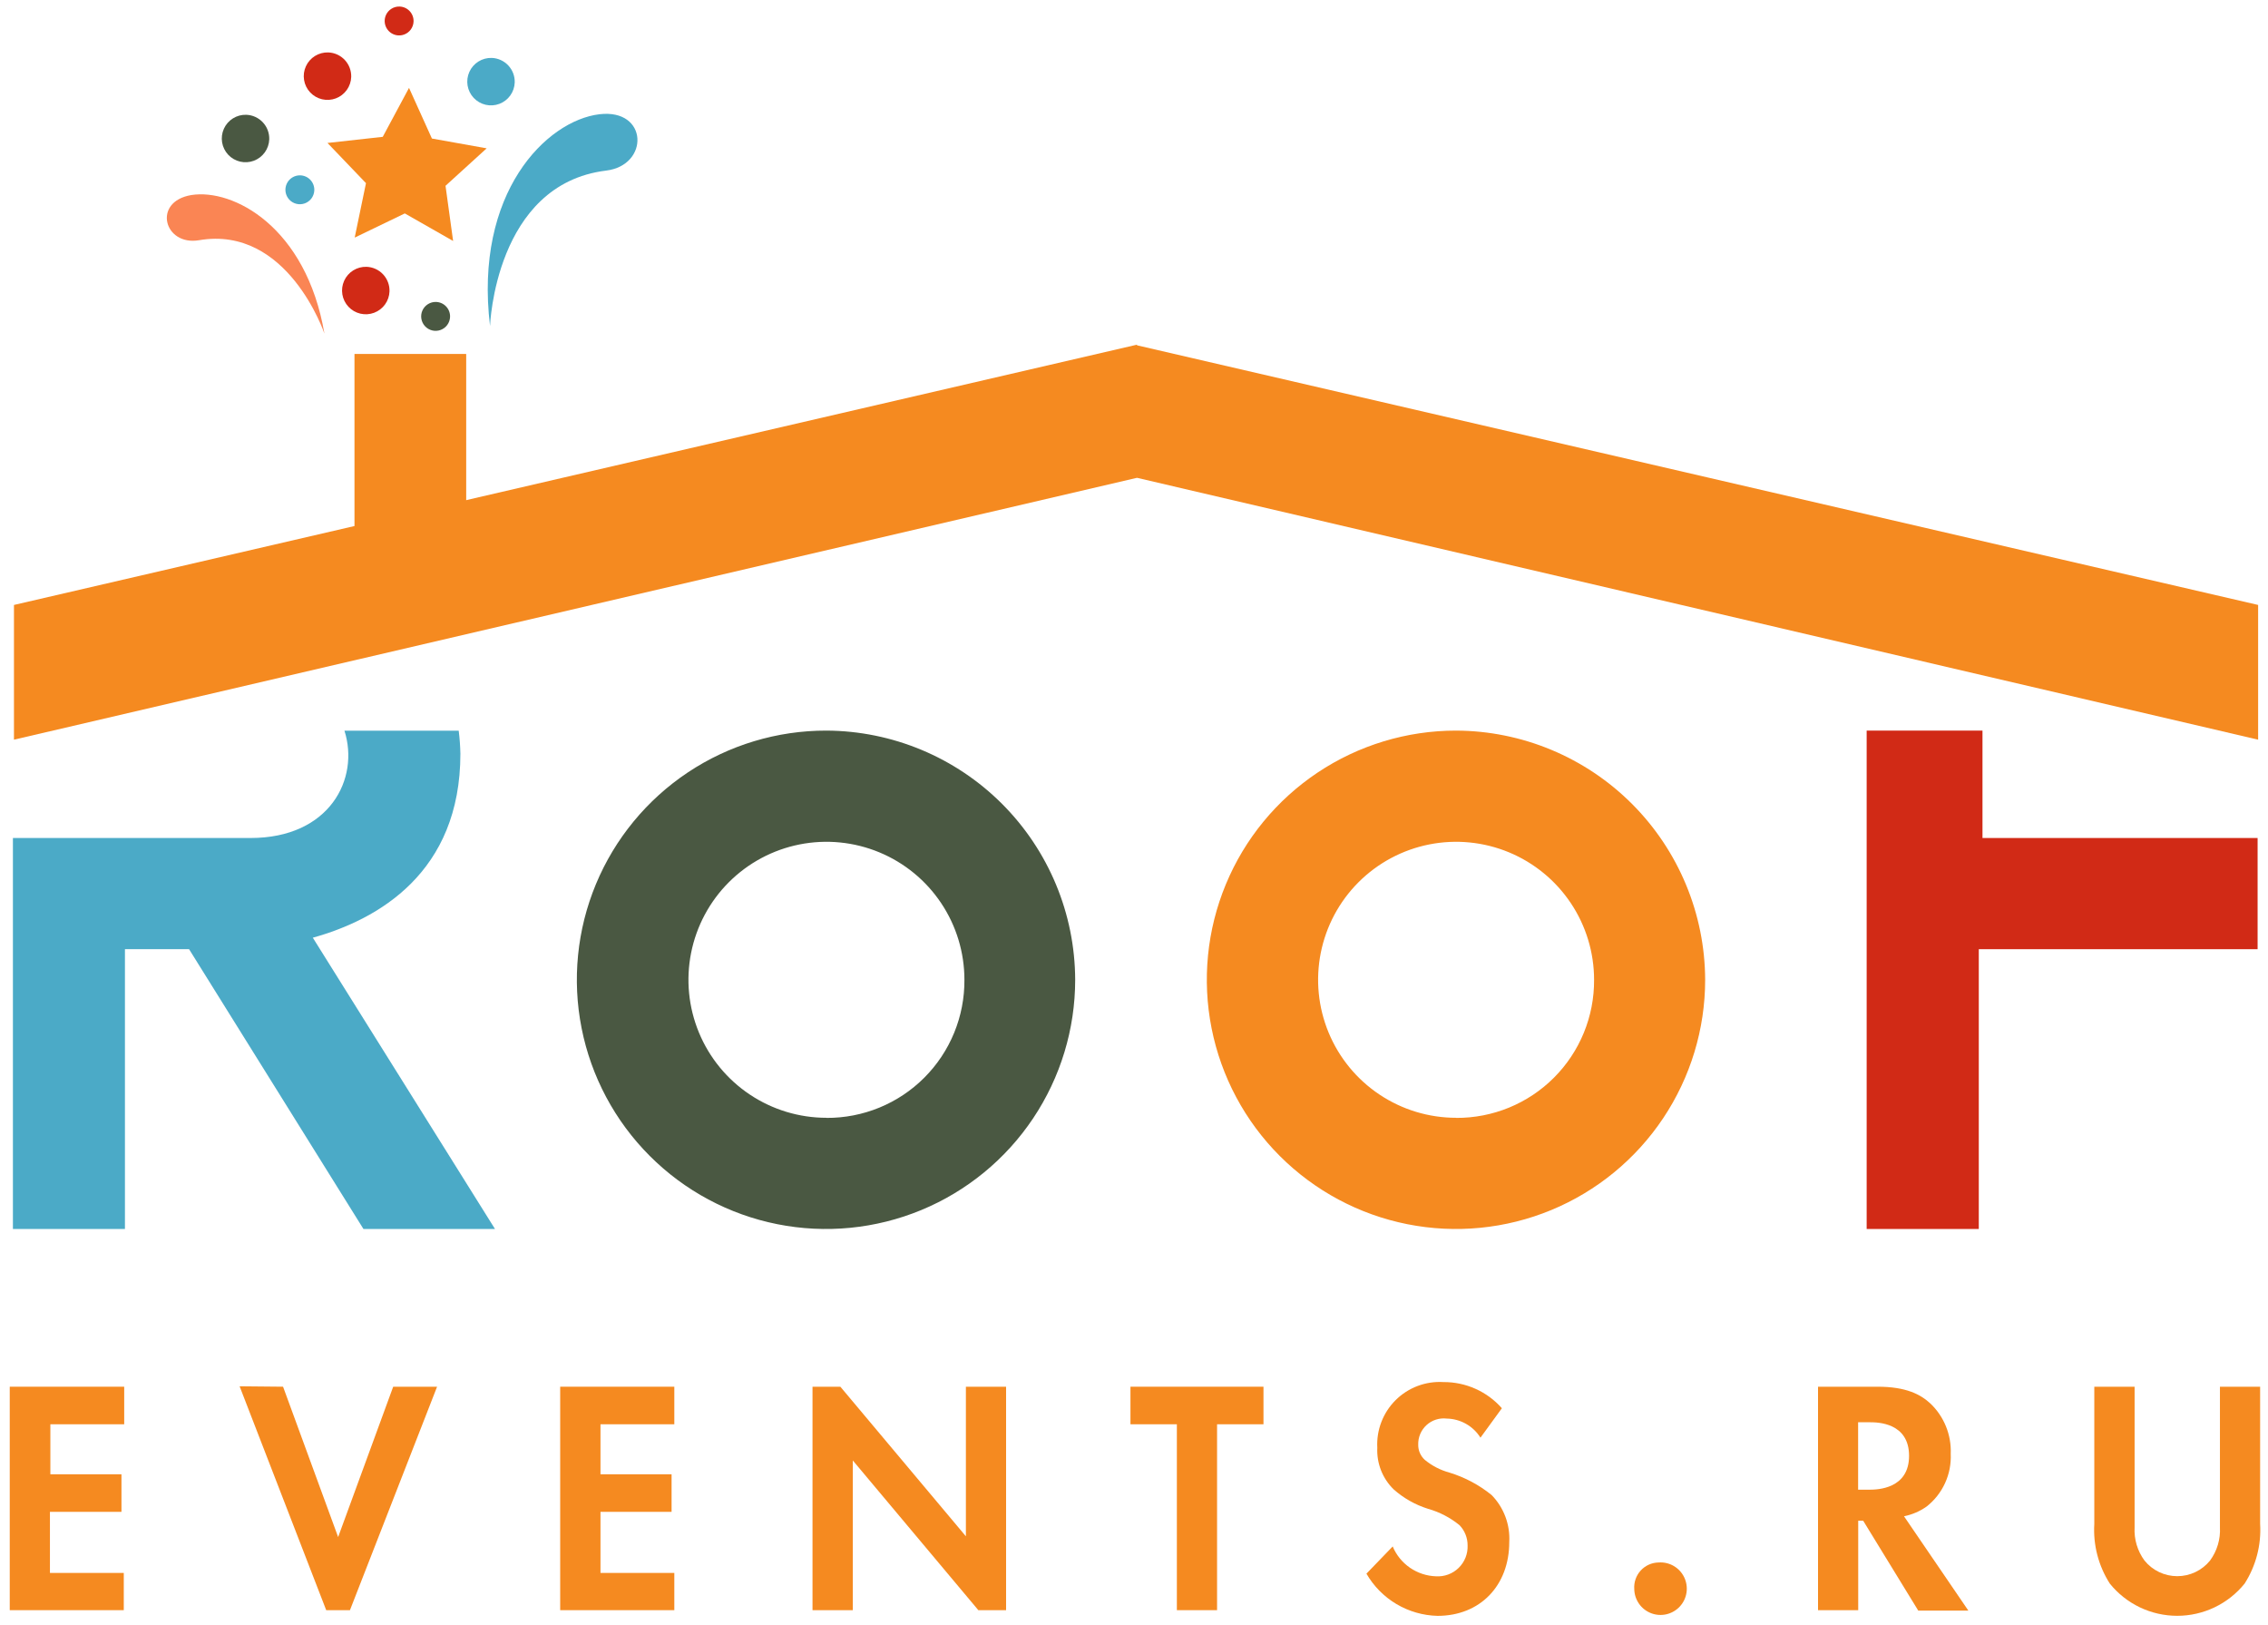 <?xml version="1.0" encoding="UTF-8"?> <svg xmlns="http://www.w3.org/2000/svg" width="215" height="154" viewBox="0 0 215 154" fill="none"> <path d="M78.344 69.25C73.67 69.242 69.1 70.62 65.21 73.211C61.321 75.802 58.287 79.488 56.493 83.803C54.699 88.118 54.226 92.869 55.133 97.453C56.039 102.038 58.286 106.25 61.588 109.557C64.889 112.865 69.098 115.118 73.681 116.033C78.264 116.948 83.015 116.482 87.333 114.696C91.652 112.909 95.343 109.882 97.94 105.997C100.537 102.111 101.924 97.543 101.924 92.87C101.905 86.618 99.416 80.627 94.999 76.202C90.582 71.778 84.596 69.279 78.344 69.25ZM78.344 105.95C75.757 105.95 73.228 105.183 71.077 103.745C68.926 102.308 67.249 100.265 66.259 97.875C65.269 95.485 65.01 92.855 65.515 90.318C66.02 87.781 67.266 85.45 69.095 83.621C70.924 81.792 73.255 80.546 75.792 80.041C78.329 79.536 80.959 79.796 83.349 80.785C85.739 81.775 87.782 83.452 89.219 85.603C90.657 87.754 91.424 90.283 91.424 92.87C91.436 94.591 91.106 96.298 90.453 97.891C89.8 99.484 88.837 100.931 87.62 102.149C86.403 103.367 84.957 104.331 83.364 104.985C81.772 105.639 80.065 105.97 78.344 105.96V105.95Z" fill="#4A5842"></path> <path d="M138.034 69.25C133.362 69.248 128.794 70.632 124.908 73.226C121.023 75.82 117.994 79.508 116.205 83.824C114.415 88.14 113.946 92.889 114.856 97.472C115.767 102.054 118.015 106.264 121.318 109.568C124.621 112.872 128.83 115.123 133.412 116.035C137.994 116.947 142.744 116.48 147.06 114.693C151.377 112.905 155.066 109.878 157.662 105.993C160.258 102.109 161.644 97.542 161.644 92.87C161.623 86.614 159.129 80.62 154.706 76.195C150.283 71.77 144.29 69.273 138.034 69.25ZM138.034 105.95C135.447 105.95 132.918 105.183 130.767 103.745C128.616 102.308 126.939 100.265 125.949 97.875C124.959 95.485 124.7 92.855 125.205 90.318C125.71 87.781 126.955 85.45 128.785 83.621C130.614 81.792 132.945 80.546 135.482 80.041C138.019 79.537 140.649 79.796 143.039 80.785C145.429 81.775 147.472 83.452 148.909 85.603C150.347 87.754 151.114 90.283 151.114 92.87C151.126 94.591 150.796 96.298 150.143 97.891C149.49 99.484 148.527 100.931 147.31 102.149C146.093 103.367 144.646 104.331 143.054 104.985C141.462 105.639 139.755 105.97 138.034 105.96V105.95Z" fill="#F58A20"></path> <path d="M187.934 79.43V69.25H176.954V116.49H187.584V89.97H214.014V79.43H187.934Z" fill="#D12A16"></path> <path d="M43.644 71.44C43.629 70.711 43.576 69.983 43.484 69.26H32.654C34.104 73.82 31.254 79.43 23.754 79.43H1.224V116.49H11.844V89.97H17.924L34.454 116.49H46.924L29.654 88.88C35.844 87.16 43.644 82.71 43.644 71.44Z" fill="#4BAAC7"></path> <path d="M107.784 32.73V32.67L1.324 57.34V70.11L107.784 45.29L214.064 70.11V57.34L107.784 32.73Z" fill="#F58A20"></path> <path d="M48.794 7.82C48.778 8.264 48.63 8.694 48.371 9.054C48.111 9.415 47.75 9.69 47.334 9.846C46.917 10.002 46.464 10.031 46.032 9.929C45.599 9.828 45.206 9.601 44.902 9.276C44.599 8.951 44.398 8.544 44.325 8.106C44.253 7.667 44.312 7.217 44.495 6.812C44.678 6.407 44.977 6.065 45.354 5.83C45.731 5.595 46.169 5.476 46.614 5.49C47.211 5.511 47.776 5.768 48.185 6.204C48.594 6.641 48.813 7.222 48.794 7.82Z" fill="#4BAAC7"></path> <path d="M36.924 27.62C36.908 28.064 36.761 28.494 36.501 28.854C36.241 29.215 35.88 29.49 35.464 29.646C35.047 29.802 34.594 29.831 34.162 29.729C33.729 29.628 33.336 29.401 33.032 29.076C32.728 28.751 32.528 28.344 32.455 27.906C32.383 27.467 32.442 27.017 32.625 26.612C32.808 26.207 33.107 25.865 33.484 25.63C33.861 25.395 34.299 25.276 34.744 25.29C35.341 25.311 35.907 25.568 36.315 26.004C36.724 26.441 36.943 27.022 36.924 27.62Z" fill="#D12A16"></path> <path d="M33.294 7.29C33.28 7.735 33.134 8.166 32.874 8.528C32.615 8.89 32.255 9.167 31.838 9.324C31.421 9.481 30.967 9.511 30.533 9.41C30.1 9.308 29.706 9.081 29.402 8.755C29.097 8.43 28.896 8.022 28.825 7.583C28.752 7.143 28.812 6.692 28.997 6.287C29.181 5.881 29.482 5.54 29.86 5.305C30.239 5.071 30.679 4.954 31.124 4.97C31.718 4.993 32.279 5.25 32.685 5.684C33.091 6.119 33.31 6.695 33.294 7.29Z" fill="#D12A16"></path> <path d="M25.524 13.21C25.508 13.654 25.36 14.084 25.101 14.444C24.841 14.805 24.48 15.08 24.064 15.236C23.647 15.392 23.194 15.421 22.762 15.319C22.329 15.218 21.936 14.991 21.632 14.666C21.328 14.341 21.128 13.934 21.055 13.496C20.983 13.057 21.042 12.607 21.225 12.202C21.408 11.797 21.707 11.455 22.084 11.22C22.461 10.985 22.899 10.866 23.344 10.88C23.941 10.901 24.506 11.158 24.915 11.594C25.324 12.031 25.543 12.612 25.524 13.21Z" fill="#4A5842"></path> <path d="M42.664 30.05C42.652 30.32 42.56 30.58 42.401 30.798C42.242 31.016 42.021 31.182 41.768 31.275C41.515 31.368 41.239 31.384 40.977 31.322C40.714 31.259 40.476 31.12 40.292 30.922C40.108 30.725 39.987 30.477 39.943 30.21C39.899 29.944 39.935 29.671 40.047 29.424C40.158 29.178 40.34 28.971 40.569 28.828C40.798 28.684 41.064 28.612 41.334 28.62C41.515 28.625 41.694 28.666 41.86 28.741C42.025 28.816 42.174 28.923 42.298 29.056C42.422 29.189 42.518 29.346 42.581 29.516C42.644 29.687 42.672 29.868 42.664 30.05Z" fill="#4A5842"></path> <path d="M39.204 2.05C39.192 2.32 39.1 2.58 38.941 2.798C38.782 3.016 38.561 3.182 38.308 3.275C38.055 3.368 37.779 3.385 37.517 3.322C37.254 3.259 37.016 3.12 36.832 2.922C36.648 2.725 36.527 2.477 36.483 2.21C36.439 1.944 36.475 1.671 36.587 1.424C36.698 1.178 36.88 0.971 37.109 0.828C37.338 0.685 37.604 0.612 37.874 0.62C38.055 0.625 38.234 0.666 38.4 0.741C38.565 0.816 38.714 0.923 38.838 1.056C38.962 1.189 39.058 1.346 39.121 1.516C39.184 1.687 39.212 1.868 39.204 2.05Z" fill="#D12A16"></path> <path d="M29.794 18.07C29.778 18.338 29.683 18.596 29.522 18.812C29.36 19.027 29.139 19.19 28.885 19.28C28.632 19.37 28.357 19.384 28.096 19.319C27.835 19.254 27.598 19.114 27.416 18.915C27.235 18.717 27.115 18.47 27.073 18.204C27.031 17.938 27.068 17.666 27.18 17.421C27.291 17.176 27.473 16.969 27.701 16.827C27.929 16.684 28.195 16.612 28.464 16.62C28.647 16.625 28.828 16.667 28.995 16.743C29.162 16.819 29.312 16.928 29.436 17.063C29.56 17.198 29.655 17.357 29.717 17.53C29.778 17.703 29.805 17.887 29.794 18.07Z" fill="#4BAAC7"></path> <path d="M30.754 31.62C30.754 31.62 27.284 21.33 18.864 22.77C15.554 23.33 14.414 19.12 18.124 18.49C22.114 17.85 29.024 21.51 30.754 31.62Z" fill="#FA8554"></path> <path d="M46.454 30.9C46.454 30.9 46.914 17.46 57.454 16.17C61.584 15.67 61.454 10.27 56.814 10.83C51.804 11.44 44.924 18.25 46.454 30.9Z" fill="#4BAAC7"></path> <path d="M38.774 8.33L40.944 13.13L46.134 14.06L42.234 17.61L42.954 22.84L38.374 20.23L33.624 22.52L34.694 17.36L31.044 13.55L36.284 12.97L38.774 8.33Z" fill="#F58A20"></path> <path d="M44.194 33.55H33.604V51.92H44.194V33.55Z" fill="#F58A20"></path> <path d="M11.774 135H4.774V139.74H11.514V143.3H4.734V149.09H11.734V152.62H0.924V131.44H11.774V135Z" fill="#F58A20"></path> <path d="M26.834 131.44L32.054 145.69L37.274 131.44H41.434L33.174 152.62H30.924L22.714 131.4L26.834 131.44Z" fill="#F58A20"></path> <path d="M63.924 135H56.924V139.74H63.664V143.3H56.924V149.09H63.924V152.62H53.104V131.44H63.924V135Z" fill="#F58A20"></path> <path d="M77.024 152.62V131.44H79.664L91.564 145.62V131.44H95.374V152.62H92.744L80.844 138.43V152.62H77.024Z" fill="#F58A20"></path> <path d="M115.374 135V152.62H111.564V135H107.164V131.44H119.774V135H115.374Z" fill="#F58A20"></path> <path d="M140.344 136.27C140.003 135.726 139.532 135.275 138.973 134.959C138.414 134.643 137.786 134.472 137.144 134.46C136.798 134.419 136.448 134.454 136.117 134.561C135.786 134.668 135.482 134.846 135.225 135.081C134.969 135.317 134.767 135.604 134.632 135.925C134.497 136.246 134.433 136.592 134.444 136.94C134.44 137.208 134.493 137.475 134.6 137.721C134.707 137.968 134.865 138.189 135.064 138.37C135.748 138.936 136.546 139.348 137.404 139.58C138.862 140.026 140.22 140.749 141.404 141.71C141.975 142.295 142.419 142.993 142.707 143.759C142.994 144.525 143.119 145.343 143.074 146.16C143.074 150.29 140.314 153.16 136.274 153.16C134.901 153.127 133.561 152.742 132.38 152.042C131.2 151.341 130.22 150.349 129.534 149.16L132.024 146.58C132.364 147.395 132.932 148.095 133.658 148.596C134.385 149.098 135.241 149.38 136.124 149.41C136.518 149.435 136.914 149.378 137.285 149.24C137.656 149.103 137.994 148.889 138.276 148.613C138.559 148.337 138.781 148.004 138.927 147.637C139.073 147.269 139.14 146.875 139.124 146.48C139.128 145.769 138.855 145.084 138.364 144.57C137.482 143.848 136.461 143.317 135.364 143.01C134.163 142.632 133.055 142.005 132.114 141.17C131.592 140.66 131.184 140.045 130.917 139.366C130.65 138.687 130.529 137.959 130.564 137.23C130.518 136.396 130.65 135.563 130.95 134.784C131.249 134.005 131.71 133.298 132.302 132.71C132.894 132.121 133.604 131.665 134.385 131.37C135.166 131.075 136.001 130.949 136.834 131C137.881 130.993 138.917 131.211 139.873 131.639C140.829 132.066 141.681 132.694 142.374 133.48L140.344 136.27Z" fill="#F58A20"></path> <path d="M157.234 148.1C157.731 148.064 158.228 148.178 158.659 148.427C159.091 148.677 159.438 149.05 159.655 149.499C159.872 149.948 159.949 150.452 159.877 150.945C159.805 151.438 159.586 151.898 159.249 152.266C158.912 152.633 158.473 152.891 157.987 153.006C157.502 153.121 156.994 153.088 156.528 152.911C156.062 152.733 155.66 152.42 155.374 152.012C155.088 151.603 154.931 151.118 154.924 150.62C154.9 150.301 154.943 149.98 155.048 149.678C155.153 149.375 155.319 149.098 155.535 148.862C155.751 148.626 156.014 148.436 156.306 148.305C156.598 148.174 156.914 148.104 157.234 148.1Z" fill="#F58A20"></path> <path d="M177.994 131.44C180.694 131.44 182.064 132.17 182.994 133.03C183.637 133.642 184.141 134.384 184.474 135.206C184.807 136.029 184.96 136.913 184.924 137.8C184.968 138.755 184.784 139.708 184.385 140.578C183.987 141.447 183.386 142.209 182.634 142.8C181.992 143.252 181.263 143.565 180.494 143.72L186.594 152.66H181.844L176.624 144.14H176.154V152.62H172.344V131.44H177.994ZM176.144 141.2H177.224C177.954 141.2 180.974 141.14 180.974 137.99C180.974 134.84 177.974 134.81 177.284 134.81H176.144V141.2Z" fill="#F58A20"></path> <path d="M202.354 131.44V144.77C202.292 145.897 202.624 147.011 203.294 147.92C203.669 148.382 204.142 148.754 204.679 149.01C205.216 149.265 205.804 149.398 206.399 149.398C206.994 149.398 207.581 149.265 208.118 149.01C208.655 148.754 209.129 148.382 209.504 147.92C210.173 147.01 210.505 145.897 210.444 144.77V131.44H214.254V144.44C214.375 146.435 213.86 148.416 212.784 150.1C212.014 151.054 211.041 151.823 209.935 152.352C208.829 152.881 207.619 153.155 206.394 153.155C205.168 153.155 203.958 152.881 202.852 152.352C201.747 151.823 200.773 151.054 200.004 150.1C198.927 148.416 198.412 146.435 198.534 144.44V131.44H202.354Z" fill="#F58A20"></path> </svg> 
